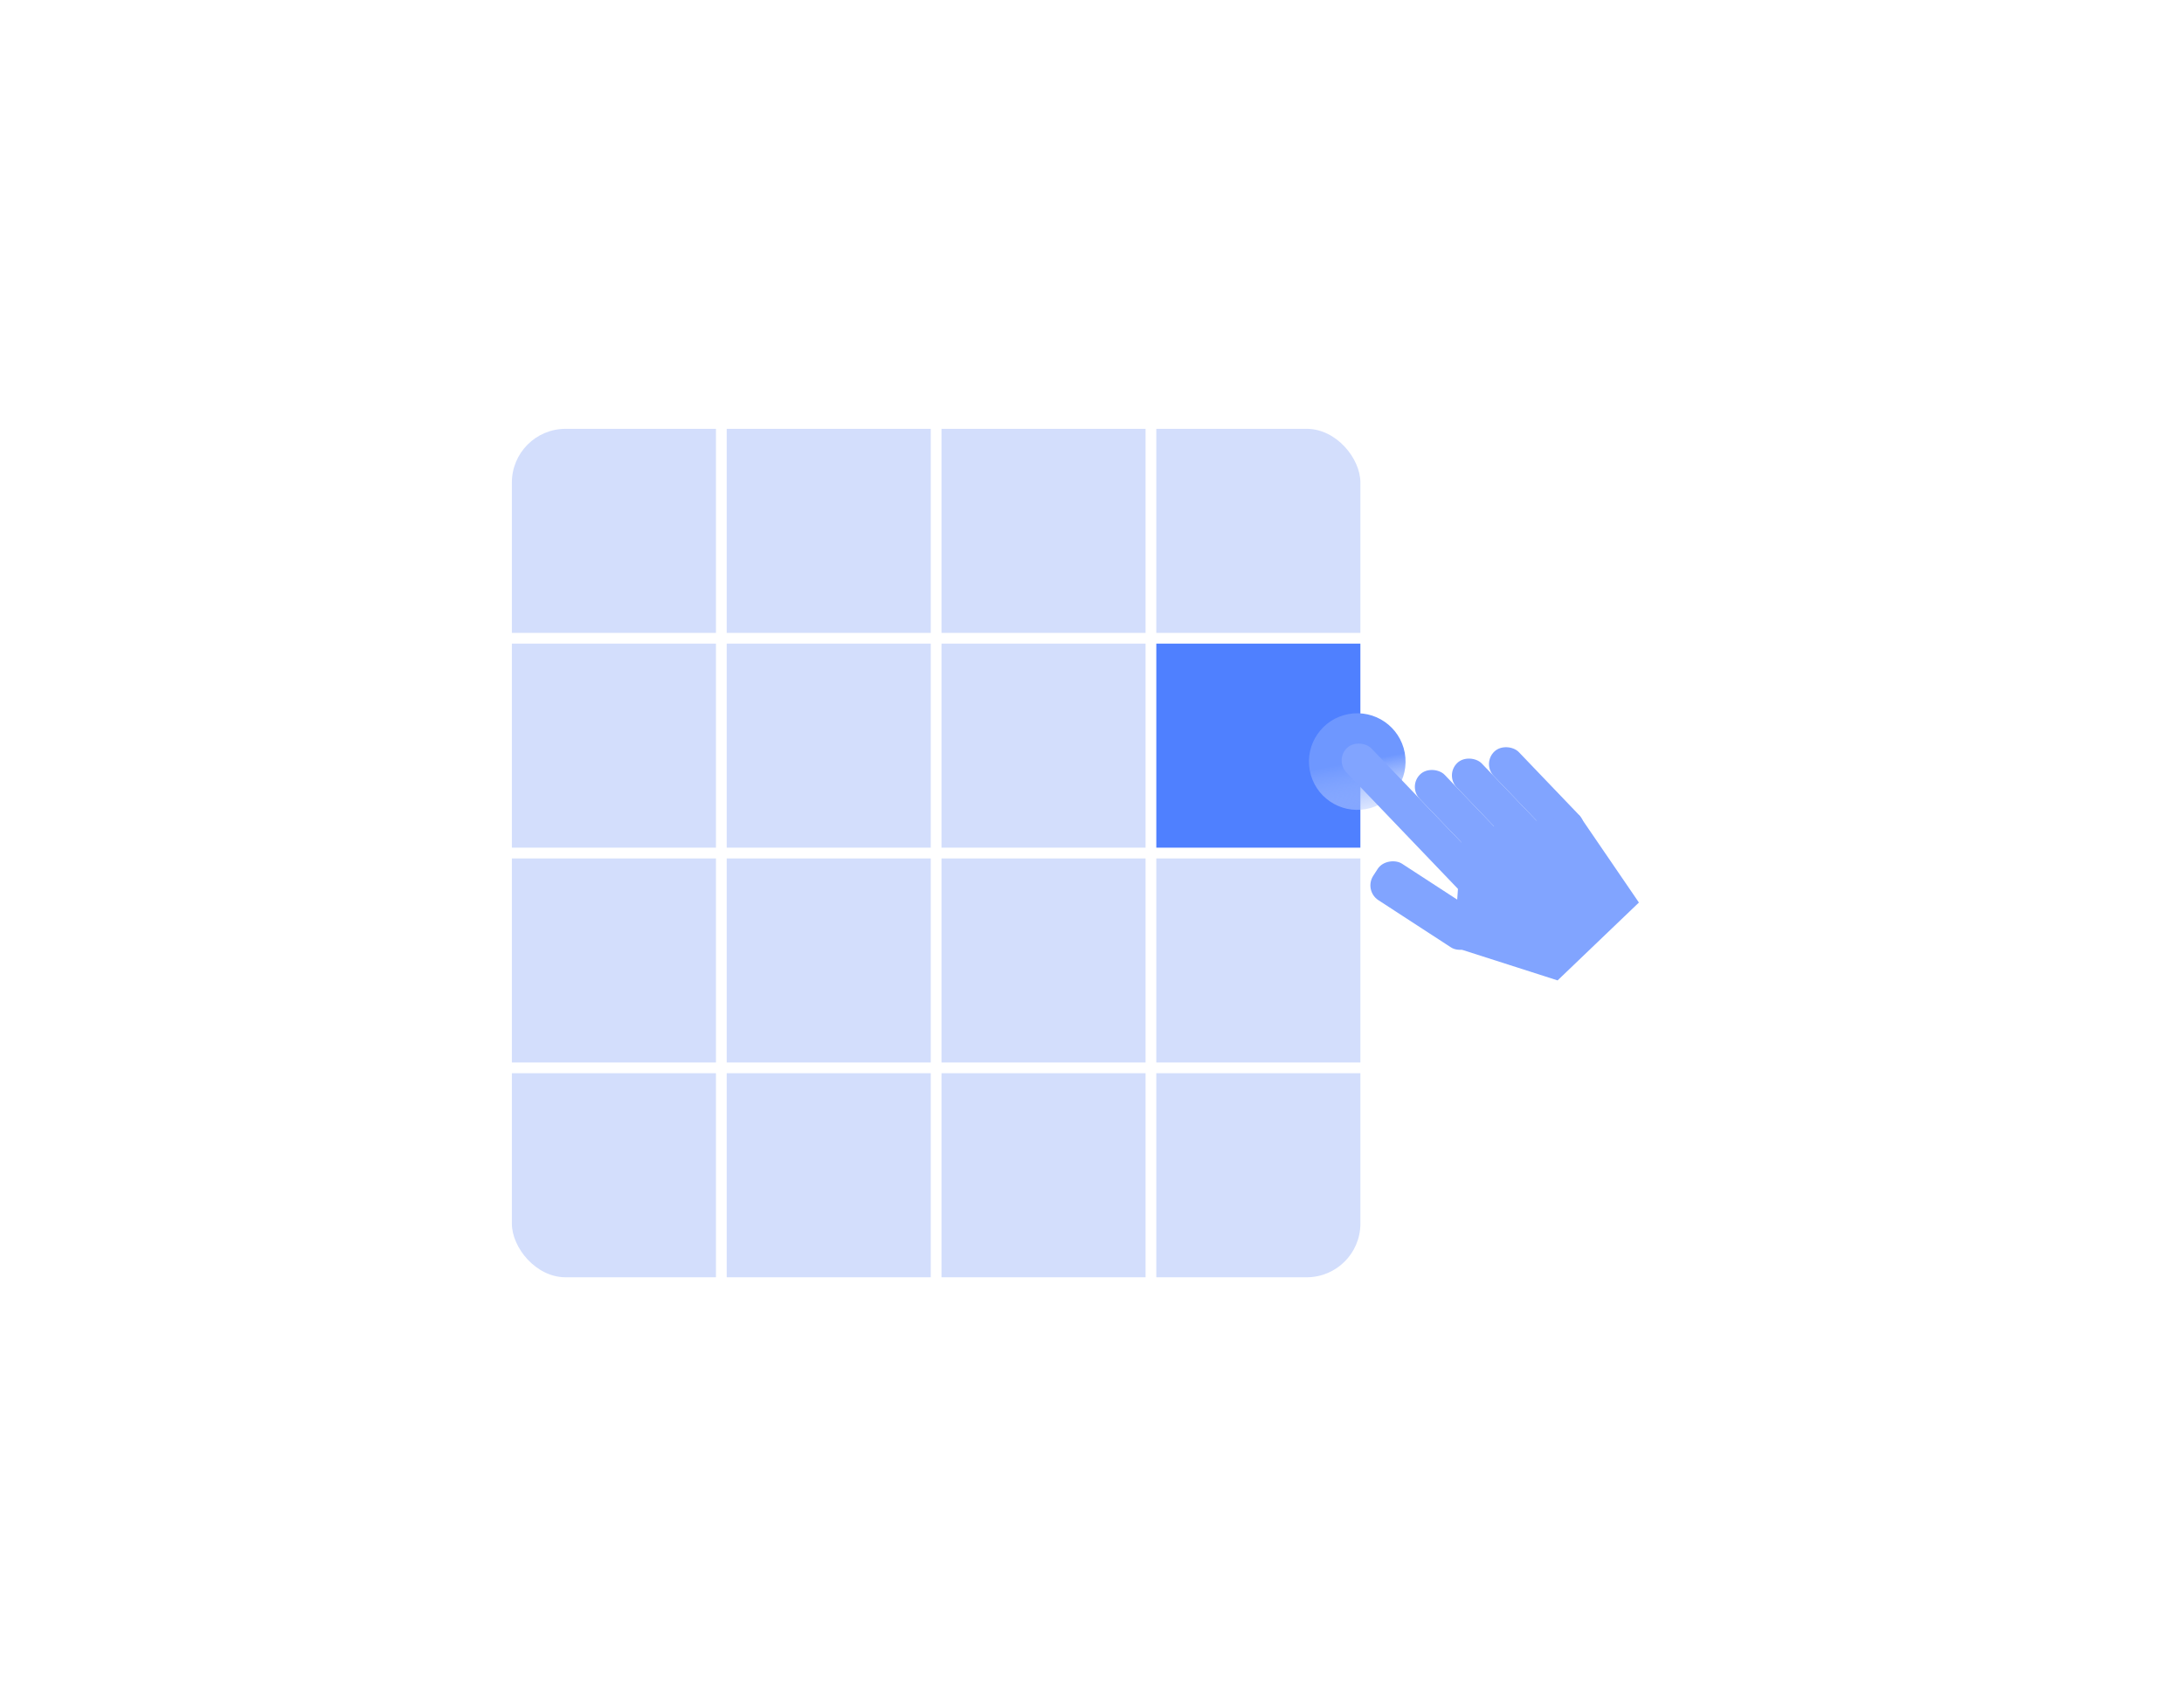 <svg width="256" height="200" viewBox="0 0 256 200" fill="none" xmlns="http://www.w3.org/2000/svg">
<g clip-path="url(#clip0_110_286)">
<rect width="23.921" height="23.921" transform="translate(60 50.27)" fill="#D3DEFC"/>
<rect width="23.921" height="23.921" transform="translate(60 75.45)" fill="#D3DEFC"/>
<rect width="23.921" height="23.921" transform="translate(60 100.63)" fill="#D3DEFC"/>
<rect width="23.921" height="23.921" transform="translate(60 125.809)" fill="#D3DEFC"/>
<rect width="23.921" height="23.921" transform="translate(85.18 50.27)" fill="#D3DEFC"/>
<rect width="23.921" height="23.921" transform="translate(85.18 75.45)" fill="#D3DEFC"/>
<rect width="23.921" height="23.921" transform="translate(85.18 100.63)" fill="#D3DEFC"/>
<rect width="23.921" height="23.921" transform="translate(85.18 125.809)" fill="#D3DEFC"/>
<rect width="23.921" height="23.921" transform="translate(110.359 50.27)" fill="#D3DEFC"/>
<rect width="23.921" height="23.921" transform="translate(110.359 75.45)" fill="#D3DEFC"/>
<rect width="23.921" height="23.921" transform="translate(110.359 100.63)" fill="#D3DEFC"/>
<rect width="23.921" height="23.921" transform="translate(110.359 125.809)" fill="#D3DEFC"/>
<rect width="23.921" height="23.921" transform="translate(135.539 50.27)" fill="#D3DEFC"/>
<rect width="23.921" height="23.921" transform="translate(135.539 75.45)" fill="#4F80FF"/>
<rect width="23.921" height="23.921" transform="translate(135.539 100.63)" fill="#D3DEFC"/>
<rect width="23.921" height="23.921" transform="translate(135.539 125.809)" fill="#D3DEFC"/>
</g>
<circle r="5.665" transform="matrix(-0.983 0.181 0.181 0.983 159.092 89.276)" fill="url(#paint0_linear_110_286)"/>
<rect x="156.423" y="89.086" width="4.061" height="24.502" rx="2.03" transform="rotate(-43.761 156.423 89.086)" fill="#81A4FF"/>
<rect x="165.004" y="92.176" width="4.061" height="14.293" rx="2.03" transform="rotate(-43.761 165.004 92.176)" fill="#81A4FF"/>
<rect x="169.349" y="90.842" width="4.061" height="14.293" rx="2.03" transform="rotate(-43.761 169.349 90.842)" fill="#81A4FF"/>
<rect x="173.693" y="89.508" width="4.061" height="14.293" rx="2.03" transform="rotate(-43.761 173.693 89.508)" fill="#81A4FF"/>
<rect width="5.091" height="14.289" rx="2.065" transform="matrix(0.543 -0.84 0.838 0.545 159.843 104.4)" fill="#81A4FF"/>
<path d="M170.409 111.03L171.386 97.373L185.1 95.548L192.107 105.8L182.575 114.928L170.409 111.03Z" fill="#81A4FF"/>
<defs>
<linearGradient id="paint0_linear_110_286" x1="5.665" y1="0" x2="5.665" y2="11.331" gradientUnits="userSpaceOnUse">
<stop stop-color="#6E97FF"/>
<stop offset="1" stop-color="white" stop-opacity="0"/>
</linearGradient>
<clipPath id="clip0_110_286">
<rect x="60" y="50.27" width="99.46" height="99.46" rx="6.295" fill="white"/>
</clipPath>
</defs>
</svg>
